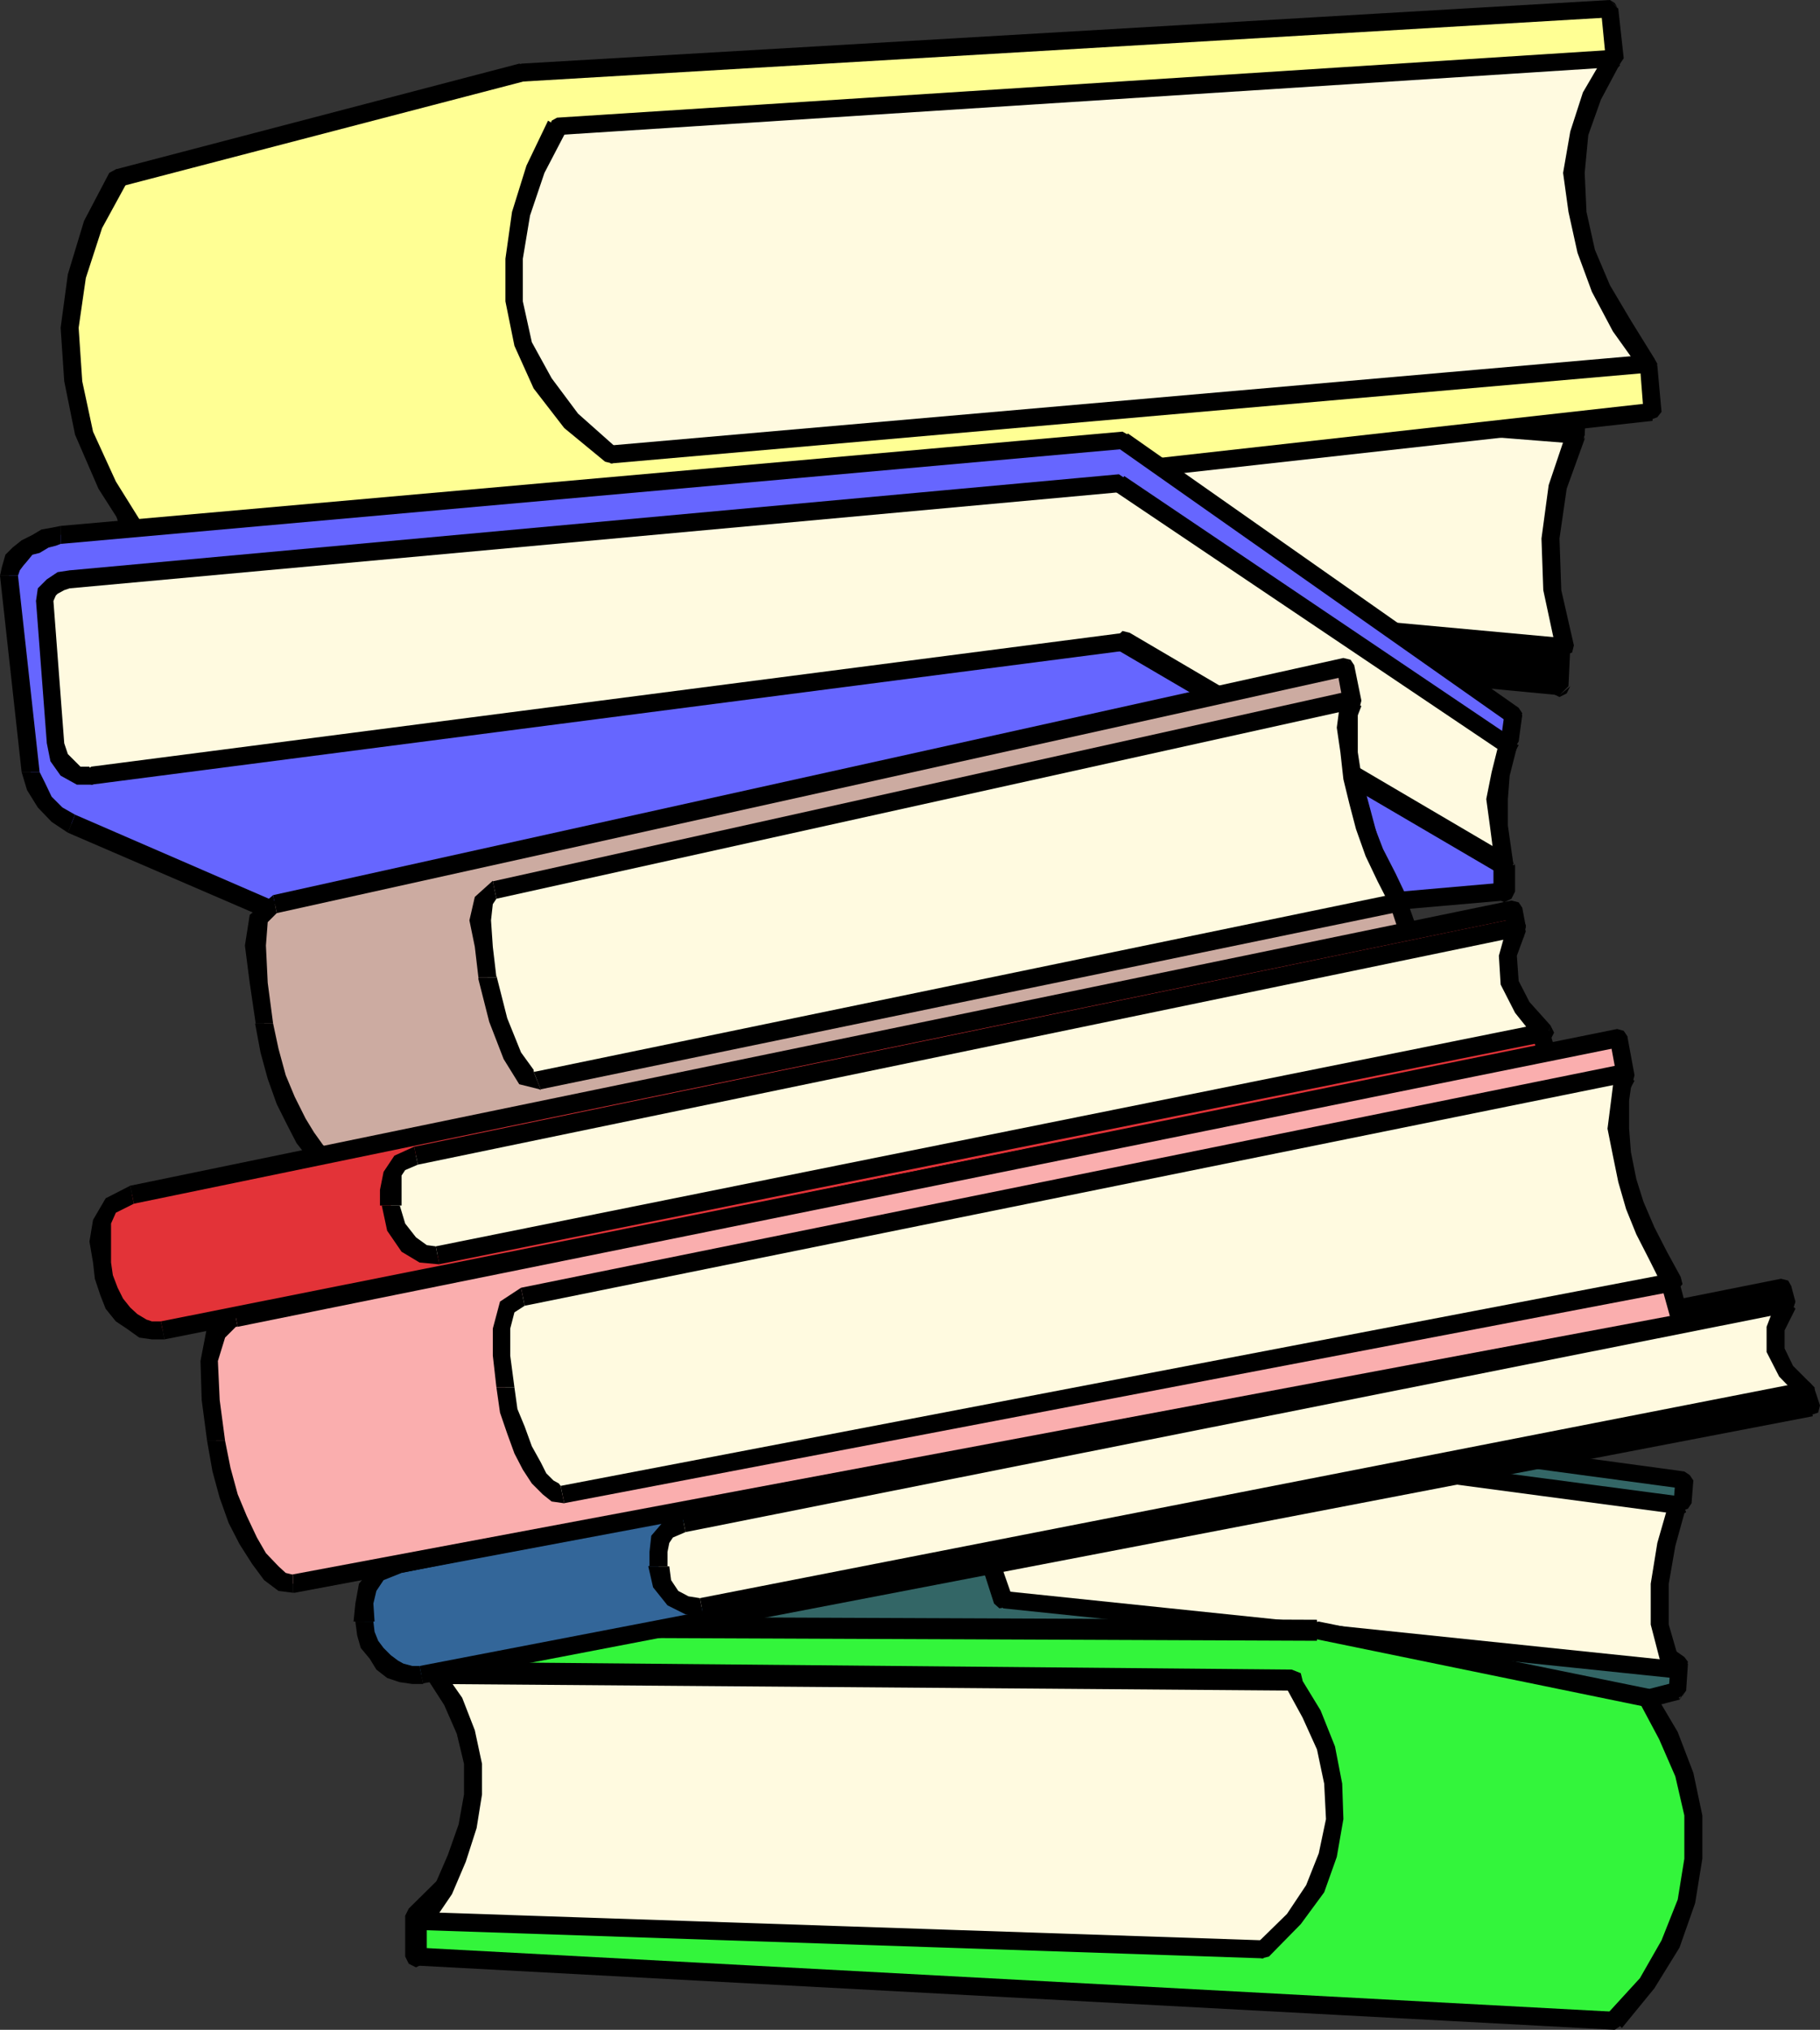 <?xml version="1.0" encoding="UTF-8" standalone="no"?>
<svg
   version="1.0"
   width="129.638mm"
   height="144.558mm"
   id="svg146"
   sodipodi:docname="Books 06.wmf"
   xmlns:inkscape="http://www.inkscape.org/namespaces/inkscape"
   xmlns:sodipodi="http://sodipodi.sourceforge.net/DTD/sodipodi-0.dtd"
   xmlns="http://www.w3.org/2000/svg"
   xmlns:svg="http://www.w3.org/2000/svg">
  <rect width="100%" height="100%" fill="#333333" stroke="none"/>
  <sodipodi:namedview
     id="namedview146"
     pagecolor="#ffffff"
     bordercolor="#000000"
     borderopacity="0.25"
     inkscape:showpageshadow="2"
     inkscape:pageopacity="0.0"
     inkscape:pagecheckerboard="0"
     inkscape:deskcolor="#d1d1d1"
     inkscape:document-units="mm" />
  <defs
     id="defs1">
    <pattern
       id="WMFhbasepattern"
       patternUnits="userSpaceOnUse"
       width="6"
       height="6"
       x="0"
       y="0" />
  </defs>
  <path
     style="fill:#336666;fill-opacity:1;fill-rule:evenodd;stroke:none"
     d="m 163.862,401.246 108.595,-27.31 180.992,24.563 -0.485,6.141 -37.491,17.776 36.683,25.371 -0.485,7.272 -50.581,13.089 -227.694,-12.12 -8.08,-0.97 -6.787,-5.171 -4.848,-7.757 -2.747,-9.534 -0.485,-10.181 1.939,-9.049 4.202,-7.757 z"
     id="path1" />
  <path
     style="fill:#000000;fill-opacity:1;fill-rule:evenodd;stroke:none"
     d="m 272.296,371.512 h -0.323 l -108.595,27.31 0.97,4.848 108.595,-27.31 h -0.485 0.485 l 1.454,-0.97 0.323,-1.939 -0.808,-1.454 -1.939,-0.485 h 0.485 v 0 z"
     id="path2" />
  <path
     style="fill:#000000;fill-opacity:1;fill-rule:evenodd;stroke:none"
     d="m 455.873,398.499 -2.424,-2.424 -180.992,-24.563 v 4.848 l 180.992,24.401 -2.424,-2.262 2.424,2.262 1.454,-0.808 0.97,-1.454 -0.97,-1.454 -1.454,-0.97 2.424,2.424 z"
     id="path3" />
  <path
     style="fill:#000000;fill-opacity:1;fill-rule:evenodd;stroke:none"
     d="m 453.934,407.063 1.454,-2.424 0.485,-6.141 h -4.848 l -0.485,6.141 1.616,-2.424 -1.616,2.424 1.131,1.454 1.293,0.485 1.454,-0.485 0.97,-1.454 z"
     id="path4" />
  <path
     style="fill:#000000;fill-opacity:1;fill-rule:evenodd;stroke:none"
     d="m 416.928,420.476 -0.485,4.363 37.491,-17.776 -1.778,-4.848 -37.653,17.776 -0.323,4.363 0.323,-4.363 -1.293,1.616 0.485,1.293 0.808,1.939 h 1.939 l 0.485,-4.363 z"
     id="path5" />
  <path
     style="fill:#000000;fill-opacity:1;fill-rule:evenodd;stroke:none"
     d="m 454.419,447.786 -0.97,-1.778 -36.522,-25.532 -2.747,3.878 36.36,25.532 -0.808,-2.101 0.808,2.101 1.939,0.485 1.454,-0.97 0.485,-2.101 -0.97,-1.293 z"
     id="path6" />
  <path
     style="fill:#000000;fill-opacity:1;fill-rule:evenodd;stroke:none"
     d="m 451.995,457.482 1.939,-2.424 0.485,-7.272 h -4.686 l -0.485,7.272 1.778,-2.262 -1.778,2.262 0.97,1.454 1.454,0.485 1.293,-0.485 0.97,-1.454 -1.778,2.424 v 0 z"
     id="path7" />
  <path
     style="fill:#000000;fill-opacity:1;fill-rule:evenodd;stroke:none"
     d="m 401.091,470.41 0.485,0.162 50.581,-13.089 -1.131,-4.686 -50.419,12.928 h 0.485 -0.485 l -1.293,0.97 v 1.939 l 0.323,1.454 1.939,0.485 h -0.485 v 0 z"
     id="path8" />
  <path
     style="fill:#000000;fill-opacity:1;fill-rule:evenodd;stroke:none"
     d="m 173.397,458.451 227.694,12.12 v -4.848 l -227.694,-11.958 -1.454,0.808 -0.485,1.454 0.485,1.454 1.454,0.97 z"
     id="path9" />
  <path
     style="fill:#000000;fill-opacity:1;fill-rule:evenodd;stroke:none"
     d="m 163.377,398.822 -8.726,4.848 -4.686,8.726 -1.939,10.019 0.485,10.504 2.909,10.181 5.171,8.241 7.757,6.141 9.05,0.97 v -4.686 l -7.11,-0.97 -5.818,-4.363 -4.363,-7.272 -2.747,-9.049 -0.485,-9.696 1.778,-8.08 3.878,-6.787 5.818,-3.878 1.454,-0.97 0.485,-1.939 -0.97,-1.454 z"
     id="path10" />
  <path
     style="fill:#fffae0;fill-opacity:1;fill-rule:evenodd;stroke:none"
     d="m 451.51,405.124 -176.79,-23.432 -7.11,10.504 -2.909,11.958 0.97,13.574 4.363,12.766 180.184,18.907 -3.555,-12.12 v -10.989 l 2.101,-10.665 2.909,-10.504 v 0 z"
     id="path11" />
  <path
     style="fill:#000000;fill-opacity:1;fill-rule:evenodd;stroke:none"
     d="m 276.659,383.632 -1.939,0.323 176.952,23.593 v -4.848 l -176.952,-23.432 -1.778,0.485 1.778,-0.485 -1.293,0.97 -0.485,1.454 0.485,1.454 1.293,0.808 1.939,-0.323 z"
     id="path12" />
  <path
     style="fill:#000000;fill-opacity:1;fill-rule:evenodd;stroke:none"
     d="m 270.033,428.233 2.424,1.454 -4.363,-12.443 -0.97,-13.089 2.909,-10.989 6.626,-9.534 -3.717,-3.878 -7.757,11.473 -2.909,12.928 0.97,13.897 4.363,13.574 2.424,1.293 -2.424,-1.293 1.454,1.293 1.939,-0.323 1.454,-0.97 v -1.939 l -2.424,-1.454 z"
     id="path13" />
  <path
     style="fill:#000000;fill-opacity:1;fill-rule:evenodd;stroke:none"
     d="m 447.793,450.372 2.424,-3.394 -180.184,-18.745 v 4.686 l 180.184,18.745 2.262,-3.232 -2.262,3.232 1.454,-0.808 0.808,-1.454 -0.808,-1.616 -1.454,-0.808 -2.424,3.394 z"
     id="path14" />
  <path
     style="fill:#000000;fill-opacity:1;fill-rule:evenodd;stroke:none"
     d="m 451.51,407.548 -2.262,-2.909 -3.07,10.665 -1.778,10.989 v 10.989 l 3.394,13.089 4.686,-1.939 -3.232,-11.15 v -10.989 l 1.778,-10.181 2.909,-10.504 -2.262,-2.909 2.262,2.909 -0.485,-1.939 -1.293,-0.97 -1.939,0.485 -0.97,1.454 2.424,2.909 v 0 z"
     id="path15" />
  <path
     style="fill:#33f53b;fill-opacity:1;fill-rule:evenodd;stroke:none"
     d="m 111.989,526.645 322.715,17.291 8.726,-10.019 6.302,-10.665 4.202,-11.473 1.939,-11.473 v -11.635 l -2.424,-10.989 -4.202,-10.504 -5.818,-10.181 -88.88,-18.099 -239.168,-1.131 v 11.635 l 35.067,28.28 -38.461,37.975 z"
     id="path16" />
  <path
     style="fill:#000000;fill-opacity:1;fill-rule:evenodd;stroke:none"
     d="m 432.764,541.997 1.939,-0.485 -322.715,-17.291 v 4.848 l 322.715,17.291 1.939,-0.485 -1.939,0.485 1.454,-0.97 0.97,-1.454 -0.97,-1.454 -1.454,-0.97 -1.939,0.485 z"
     id="path17" />
  <path
     style="fill:#000000;fill-opacity:1;fill-rule:evenodd;stroke:none"
     d="m 442.945,459.421 -1.454,-0.97 5.171,9.696 4.363,10.019 2.424,10.504 v 11.635 l -1.778,10.989 -4.363,10.989 -5.818,10.181 -8.726,9.534 3.878,3.878 8.726,-10.665 6.787,-10.989 4.202,-11.958 1.939,-11.958 v -11.635 l -2.424,-11.473 -4.202,-10.989 -6.302,-10.665 -1.454,-0.97 1.454,0.97 -1.454,-0.97 -1.939,0.485 -0.97,1.454 0.485,1.939 1.454,0.97 z"
     id="path18" />
  <path
     style="fill:#000000;fill-opacity:1;fill-rule:evenodd;stroke:none"
     d="m 354.55,441.645 -0.485,-0.485 88.88,18.26 0.97,-4.848 -88.88,-18.099 -0.485,-0.485 0.485,0.485 -1.939,0.323 -0.485,1.454 v 1.939 l 1.454,0.97 0.485,0.485 z"
     id="path19" />
  <path
     style="fill:#000000;fill-opacity:1;fill-rule:evenodd;stroke:none"
     d="m 118.129,437.767 -2.747,2.909 239.168,0.97 v -5.656 l -239.168,-0.97 -2.909,2.747 2.909,-2.747 -1.939,0.97 -0.97,1.778 0.97,1.939 1.939,0.97 2.909,-2.909 v 0 z"
     id="path20" />
  <path
     style="fill:#000000;fill-opacity:1;fill-rule:evenodd;stroke:none"
     d="m 116.675,447.301 1.616,2.101 v -11.635 h -5.818 v 11.635 l 1.454,1.939 -1.454,-1.939 0.97,1.939 1.939,0.97 1.939,-0.97 0.97,-1.939 -1.454,-2.101 v 0 z"
     id="path21" />
  <path
     style="fill:#000000;fill-opacity:1;fill-rule:evenodd;stroke:none"
     d="m 152.227,479.621 -0.323,-3.878 -35.067,-28.441 -2.909,4.04 35.067,28.28 -0.485,-3.878 0.485,3.878 1.939,0.485 1.454,-0.97 0.485,-1.939 -0.97,-1.454 0.485,3.878 v 0 z"
     id="path22" />
  <path
     style="fill:#000000;fill-opacity:1;fill-rule:evenodd;stroke:none"
     d="m 114.897,515.495 -0.97,1.939 38.461,-37.814 -3.878,-3.878 -38.461,37.975 -0.97,1.939 0.97,-1.939 -0.97,1.939 0.97,1.778 1.939,0.97 1.939,-0.97 0.97,-1.778 v 0 z"
     id="path23" />
  <path
     style="fill:#000000;fill-opacity:1;fill-rule:evenodd;stroke:none"
     d="m 111.989,524.221 2.909,2.424 v -10.989 h -5.818 v 10.989 l 2.909,2.424 -2.909,-2.424 0.97,1.939 1.939,0.97 1.939,-0.97 0.97,-1.939 -2.909,-2.424 z"
     id="path24" />
  <path
     style="fill:#fffae0;fill-opacity:1;fill-rule:evenodd;stroke:none"
     d="m 116.675,450.372 231.088,1.939 5.333,9.049 3.878,9.211 1.939,9.534 0.485,9.534 -1.939,9.696 -3.394,9.049 -5.818,8.241 -8.08,8.08 -226.24,-7.595 5.333,-8.241 3.717,-8.565 2.909,-8.726 1.454,-8.565 v -8.241 l -1.939,-8.565 -3.394,-8.241 -5.171,-7.595 v 0 z"
     id="path25" />
  <path
     style="fill:#000000;fill-opacity:1;fill-rule:evenodd;stroke:none"
     d="m 349.702,450.856 -1.939,-1.454 -230.926,-2.101 v 5.979 l 230.926,1.778 -1.778,-1.293 1.778,1.293 2.424,-0.97 0.485,-1.778 -0.485,-1.939 -2.424,-0.97 1.939,1.454 z"
     id="path26" />
  <path
     style="fill:#000000;fill-opacity:1;fill-rule:evenodd;stroke:none"
     d="m 340.168,527.13 1.454,-0.485 8.565,-8.726 6.302,-8.565 3.394,-9.534 1.778,-10.181 -0.323,-9.534 -1.939,-10.019 -3.878,-9.696 -5.818,-9.534 -3.717,2.909 4.686,8.565 3.878,8.565 1.939,9.211 0.485,9.534 -1.939,9.211 -3.394,8.565 -5.171,7.757 -7.757,7.595 1.454,-0.485 -1.454,0.485 -0.97,1.454 0.485,1.939 1.454,0.97 1.939,-0.485 z"
     id="path27" />
  <path
     style="fill:#000000;fill-opacity:1;fill-rule:evenodd;stroke:none"
     d="m 111.989,515.495 1.939,4.04 226.24,7.595 v -4.848 l -226.24,-7.595 1.939,3.717 -1.939,-3.717 -1.454,0.97 -0.485,1.454 0.485,1.293 1.454,1.131 -1.939,-3.878 v 0 z"
     id="path28" />
  <path
     style="fill:#000000;fill-opacity:1;fill-rule:evenodd;stroke:none"
     d="m 116.675,447.301 -1.778,4.363 4.686,7.272 3.394,7.757 1.939,8.08 v 8.241 l -1.454,8.08 -2.909,8.241 -3.717,8.565 -4.848,7.757 3.878,2.747 5.818,-8.565 3.717,-8.726 2.909,-9.049 1.454,-9.049 v -8.241 l -1.939,-9.049 -3.394,-8.726 -5.656,-8.08 -1.939,4.363 1.939,-4.363 -1.454,-1.131 -1.939,0.646 -0.97,1.454 0.485,1.778 1.939,-4.363 v 0 z"
     id="path29" />
  <path
     style="fill:#000000;fill-opacity:1;fill-rule:evenodd;stroke:none"
     d="m 419.836,184.706 -378.952,-35.875 -4.848,-3.878 -3.394,-9.534 -1.454,-13.574 1.131,-15.837 0.808,-5.171 0.97,-5.333 0.97,-4.848 0.97,-4.848 1.939,-4.202 1.939,-3.07 2.909,-1.778 3.878,-0.485 377.982,30.703 -0.485,10.019 -6.787,6.787 -1.939,42.823 4.848,7.595 -0.485,10.504 z"
     id="path30" />
  <path
     style="fill:#000000;fill-opacity:1;fill-rule:evenodd;stroke:none"
     d="M 40.885,151.093 419.836,187.13 V 182.443 L 40.885,146.407 v 4.686 z"
     id="path31" />
  <path
     style="fill:#000000;fill-opacity:1;fill-rule:evenodd;stroke:none"
     d="m 29.896,105.523 v 0.485 l -1.454,15.837 1.939,14.059 3.232,10.504 7.272,4.686 v -4.686 l -2.424,-2.909 -3.394,-8.565 -0.97,-13.089 0.485,-15.837 v 0.485 z"
     id="path32" />
  <path
     style="fill:#000000;fill-opacity:1;fill-rule:evenodd;stroke:none"
     d="m 46.541,73.85 -4.686,0.485 -3.878,2.424 -2.424,3.878 -1.939,4.686 -0.97,4.848 -0.97,4.848 -0.97,5.333 -0.808,5.171 4.686,0.97 0.97,-5.171 0.97,-5.333 0.97,-4.848 0.97,-4.848 1.939,-3.717 1.454,-1.939 1.939,-1.454 2.909,-0.646 v -4.686 0 z"
     id="path33" />
  <path
     style="fill:#000000;fill-opacity:1;fill-rule:evenodd;stroke:none"
     d="m 427.108,106.977 -2.424,-2.424 L 46.702,73.85 v 4.686 l 377.982,30.865 -2.424,-2.424 2.424,2.424 1.454,-0.97 0.97,-1.454 -0.97,-1.454 -1.454,-0.97 z"
     id="path34" />
  <path
     style="fill:#000000;fill-opacity:1;fill-rule:evenodd;stroke:none"
     d="m 426.139,118.936 0.485,-1.939 0.485,-10.019 h -4.848 l -0.485,10.019 0.485,-1.778 -0.97,1.778 0.97,1.939 1.939,0.97 1.939,-0.97 0.97,-1.939 -0.97,1.939 z"
     id="path35" />
  <path
     style="fill:#000000;fill-opacity:1;fill-rule:evenodd;stroke:none"
     d="m 419.836,123.784 -0.485,1.939 6.787,-6.787 -3.878,-3.717 -6.787,6.625 -0.485,1.939 0.485,-1.939 -0.97,1.939 0.97,1.939 1.939,0.97 1.939,-0.97 z"
     id="path36" />
  <path
     style="fill:#000000;fill-opacity:1;fill-rule:evenodd;stroke:none"
     d="m 417.897,165.152 v 1.454 l 1.939,-42.823 h -4.848 l -1.778,42.823 v 1.293 -1.293 l 0.97,1.293 1.293,0.485 1.454,-0.485 0.97,-1.293 z"
     id="path37" />
  <path
     style="fill:#000000;fill-opacity:1;fill-rule:evenodd;stroke:none"
     d="m 422.745,174.202 v -1.454 l -4.848,-7.595 -4.686,2.747 4.686,7.757 v -1.454 1.454 l 1.939,0.97 1.939,-0.485 1.454,-1.454 -0.485,-1.939 z"
     id="path38" />
  <path
     style="fill:#000000;fill-opacity:1;fill-rule:evenodd;stroke:none"
     d="m 419.836,187.13 2.424,-2.424 0.485,-10.504 h -4.848 l -0.485,10.504 2.424,-2.262 -2.909,2.262 0.97,1.939 1.939,0.97 1.939,-0.97 0.97,-1.939 z"
     id="path39" />
  <path
     style="fill:#fffae0;fill-opacity:1;fill-rule:evenodd;stroke:none"
     d="m 421.291,174.202 -302.515,-27.795 -3.878,-2.424 -2.424,-7.272 -1.454,-10.019 0.97,-11.473 1.454,-8.726 1.939,-7.11 2.262,-4.848 4.848,-1.454 301.707,23.916 -4.848,14.059 -1.939,13.897 0.485,13.897 3.394,15.352 z"
     id="path40" />
  <path
     style="fill:#000000;fill-opacity:1;fill-rule:evenodd;stroke:none"
     d="m 118.776,149.154 v -0.323 l 302.515,27.795 v -4.848 L 118.776,143.983 v -0.485 5.817 0 z"
     id="path41" />
  <path
     style="fill:#000000;fill-opacity:1;fill-rule:evenodd;stroke:none"
     d="m 109.565,115.219 v -0.485 l -1.454,11.958 1.939,10.504 2.424,8.241 6.302,3.878 v -5.817 l -1.454,-0.97 -2.424,-6.302 -0.97,-9.534 0.485,-10.989 v -0.485 h -4.848 z"
     id="path42" />
  <path
     style="fill:#000000;fill-opacity:1;fill-rule:evenodd;stroke:none"
     d="m 122.493,90.656 -6.141,1.939 -3.394,5.818 -1.939,7.595 -1.454,9.211 h 4.848 l 1.454,-8.241 1.778,-6.625 1.616,-3.878 3.232,-0.97 v -4.848 z"
     id="path43" />
  <path
     style="fill:#000000;fill-opacity:1;fill-rule:evenodd;stroke:none"
     d="m 426.624,117.966 -2.424,-3.232 -301.707,-24.078 v 4.848 l 301.707,23.916 -2.424,-3.232 2.424,3.232 1.454,-0.808 0.97,-1.616 -0.97,-1.293 -1.454,-0.97 2.424,3.394 v 0 z"
     id="path44" />
  <path
     style="fill:#000000;fill-opacity:1;fill-rule:evenodd;stroke:none"
     d="m 421.291,176.626 2.424,-2.909 -3.394,-14.867 -0.485,-13.897 1.939,-13.413 4.848,-13.413 -4.848,-1.939 -4.848,14.382 -1.939,14.382 0.485,13.897 3.394,15.837 2.424,-2.909 -2.424,2.909 0.97,1.454 h 1.939 l 1.454,-0.485 0.485,-1.939 -2.424,2.909 z"
     id="path45" />
  <path
     style="fill:#000000;fill-opacity:1;fill-rule:evenodd;stroke:none"
     d="M 430.987,4.202 432.764,0.323 40.4,50.742 v 4.848 L 432.764,5.171 l 1.939,-3.878 -1.939,3.878 1.454,-0.97 1.131,-1.454 -1.131,-1.454 -1.454,-0.97 z"
     id="path46" />
  <path
     style="fill:#000000;fill-opacity:1;fill-rule:evenodd;stroke:none"
     d="m 416.443,5.656 1.939,-3.878 -88.395,5.818 v 4.848 l 88.395,-5.818 1.939,-3.878 -1.939,3.878 1.454,-0.97 0.97,-1.454 -0.97,-1.454 -1.454,-0.97 -1.939,3.878 z"
     id="path47" />
  <path
     style="fill:#ffff94;fill-opacity:1;fill-rule:evenodd;stroke:none"
     d="M 444.884,110.856 48.48,154.972 37.006,143.498 28.926,130.571 22.624,116.673 19.715,102.614 18.746,88.232 20.685,74.335 25.048,60.437 31.674,47.994 140.269,19.553 433.411,2.424 l 1.293,13.251 -41.693,37.491 50.904,45.247 0.97,12.443 z"
     id="path48" />
  <path
     style="fill:#000000;fill-opacity:1;fill-rule:evenodd;stroke:none"
     d="m 47.187,156.911 1.293,0.485 396.404,-44.116 v -4.848 l -396.404,44.278 1.454,0.323 -1.454,-0.323 -1.293,0.808 -0.485,1.454 0.485,1.454 1.293,0.97 -1.293,-0.485 z"
     id="path49" />
  <path
     style="fill:#000000;fill-opacity:1;fill-rule:evenodd;stroke:none"
     d="m 31.189,45.57 -1.778,0.97 -6.787,12.928 -4.363,14.382 -1.939,14.382 0.97,14.382 2.909,14.382 6.302,14.544 8.565,13.413 12.12,11.958 2.747,-3.878 -10.989,-10.989 -7.757,-12.443 -6.141,-13.413 -2.909,-13.574 -0.97,-14.382 1.939,-13.413 4.363,-13.413 6.626,-12.12 -1.778,0.97 1.778,-0.97 0.485,-1.778 -1.454,-1.939 h -1.939 l -1.778,0.97 z"
     id="path50" />
  <path
     style="fill:#000000;fill-opacity:1;fill-rule:evenodd;stroke:none"
     d="m 140.269,17.129 h -0.485 L 31.189,45.57 32.32,50.257 140.753,21.977 h -0.485 0.485 l 1.454,-0.97 0.485,-1.939 -0.97,-1.454 -1.939,-0.485 h 0.485 z"
     id="path51" />
  <path
     style="fill:#000000;fill-opacity:1;fill-rule:evenodd;stroke:none"
     d="M 435.673,2.262 433.411,0 140.269,17.129 v 4.848 l 293.142,-17.291 -2.424,-2.262 2.424,2.262 1.293,-0.97 0.97,-1.293 -0.97,-1.616 L 433.411,0 l 2.262,2.424 v 0 z"
     id="path52" />
  <path
     style="fill:#000000;fill-opacity:1;fill-rule:evenodd;stroke:none"
     d="m 436.158,17.614 0.97,-1.939 -1.454,-13.251 h -4.686 l 1.293,13.251 1.131,-1.778 -1.131,1.778 1.131,1.454 1.293,0.485 1.454,-0.485 0.97,-1.454 -0.97,1.939 z"
     id="path53" />
  <path
     style="fill:#000000;fill-opacity:1;fill-rule:evenodd;stroke:none"
     d="m 394.465,51.226 v 4.04 l 41.693,-37.652 -2.747,-3.717 -41.854,37.329 v 4.04 -4.04 l -0.97,1.616 0.485,1.778 1.454,0.97 1.939,-0.323 v -4.04 z"
     id="path54" />
  <path
     style="fill:#000000;fill-opacity:1;fill-rule:evenodd;stroke:none"
     d="m 446.177,98.413 -0.808,-1.939 -50.904,-45.247 -2.909,4.04 50.904,45.086 -0.97,-1.939 0.97,1.939 1.939,0.485 1.454,-0.97 0.323,-1.939 -0.808,-1.454 z"
     id="path55" />
  <path
     style="fill:#000000;fill-opacity:1;fill-rule:evenodd;stroke:none"
     d="m 444.884,113.28 2.424,-2.424 -1.131,-12.443 h -4.686 l 0.97,12.443 2.424,-2.424 -2.424,2.424 0.97,1.454 1.454,0.485 1.293,-0.485 1.131,-1.454 z"
     id="path56" />
  <path
     style="fill:#fffae0;fill-opacity:1;fill-rule:evenodd;stroke:none"
     d="m 434.219,15.675 -284.254,18.422 -5.818,11.473 -3.878,11.958 -1.778,12.12 v 11.473 l 2.262,11.473 5.333,10.504 7.595,10.181 10.666,9.049 279.083,-24.401 -6.787,-10.181 -5.656,-10.019 -3.878,-10.019 -2.424,-10.665 -0.97,-10.504 1.454,-10.665 3.394,-10.019 5.656,-10.181 z"
     id="path57" />
  <path
     style="fill:#000000;fill-opacity:1;fill-rule:evenodd;stroke:none"
     d="m 152.227,35.39 -2.262,0.97 284.254,-18.26 v -4.686 l -284.254,18.26 -2.424,0.808 2.424,-0.808 -1.454,0.808 -0.485,1.616 0.485,1.293 1.454,0.97 2.424,-0.97 v 0 z"
     id="path58" />
  <path
     style="fill:#000000;fill-opacity:1;fill-rule:evenodd;stroke:none"
     d="m 164.347,119.905 1.454,0.485 -10.181,-9.049 -7.11,-9.534 -5.333,-9.696 -2.424,-10.989 V 69.648 l 1.939,-11.635 3.878,-11.473 5.818,-11.15 -4.848,-2.909 -5.818,12.12 -3.878,12.443 -1.778,12.605 v 11.473 l 2.424,11.958 5.171,11.473 8.242,10.665 10.989,9.049 1.454,0.485 -1.454,-0.485 1.939,0.485 1.454,-0.97 0.485,-1.939 -0.97,-1.454 z"
     id="path59" />
  <path
     style="fill:#000000;fill-opacity:1;fill-rule:evenodd;stroke:none"
     d="m 441.491,99.382 1.939,-3.878 -279.083,24.401 v 4.848 l 279.083,-24.401 1.939,-3.878 -1.939,3.878 1.454,-0.97 0.97,-1.454 -0.97,-1.454 -1.454,-0.97 -1.939,3.878 z"
     id="path60" />
  <path
     style="fill:#000000;fill-opacity:1;fill-rule:evenodd;stroke:none"
     d="m 434.219,18.099 -1.939,-3.717 -6.141,10.504 -3.394,10.504 -1.939,11.15 1.454,10.504 2.424,10.989 3.878,10.504 5.656,10.665 7.272,10.181 3.878,-2.909 -6.302,-10.181 -5.656,-9.534 -4.04,-9.534 -2.262,-10.181 -0.485,-10.504 0.97,-10.181 3.394,-9.534 5.171,-9.696 -1.939,-3.717 1.939,3.717 0.485,-1.939 -0.97,-1.293 -1.454,-0.485 -1.939,0.97 1.939,3.717 z"
     id="path61" />
  <path
     style="fill:#6666ff;fill-opacity:1;fill-rule:evenodd;stroke:none"
     d="m 119.261,265.019 -100.03,-43.308 -3.717,-2.424 -3.394,-3.232 -2.424,-4.363 -1.454,-3.878 -5.818,-52.842 0.485,-1.939 0.97,-2.262 1.454,-1.454 1.939,-1.939 2.424,-0.97 2.424,-1.454 2.262,-0.485 1.939,-0.485 285.87,-25.371 105.201,73.85 -0.97,7.11 -7.11,14.059 5.656,19.23 v 7.11 z"
     id="path62" />
  <path
     style="fill:#000000;fill-opacity:1;fill-rule:evenodd;stroke:none"
     d="m 18.261,224.135 100.03,43.146 1.778,-4.686 -99.869,-43.308 -1.939,4.848 z"
     id="path63" />
  <path
     style="fill:#000000;fill-opacity:1;fill-rule:evenodd;stroke:none"
     d="m 5.818,207.814 1.454,4.848 2.909,4.686 3.717,3.878 4.363,2.909 1.939,-4.848 -3.394,-1.939 -2.909,-2.909 -1.778,-3.717 -1.454,-2.909 z"
     id="path64" />
  <path
     style="fill:#000000;fill-opacity:1;fill-rule:evenodd;stroke:none"
     d="m 0,154.972 5.818,52.842 H 10.666 L 4.848,154.972 H 0 Z"
     id="path65" />
  <path
     style="fill:#000000;fill-opacity:1;fill-rule:evenodd;stroke:none"
     d="m 16.322,141.559 -2.424,0.485 -2.747,0.485 -2.424,1.454 -2.909,1.454 -2.424,1.939 -1.939,1.939 -0.97,3.394 L 0,154.972 h 4.848 l 0.485,-1.454 0.97,-1.293 0.97,-1.131 1.454,-1.778 1.939,-0.485 2.424,-1.454 1.939,-0.485 1.293,-0.485 v -4.848 z"
     id="path66" />
  <path
     style="fill:#000000;fill-opacity:1;fill-rule:evenodd;stroke:none"
     d="m 303.646,116.673 -1.454,-0.485 -285.87,25.371 v 4.848 l 285.87,-25.532 -1.454,-0.485 1.454,0.485 1.454,-0.97 0.97,-1.293 -0.97,-1.616 -1.454,-0.808 1.454,0.485 z"
     id="path67" />
  <path
     style="fill:#000000;fill-opacity:1;fill-rule:evenodd;stroke:none"
     d="m 409.817,192.462 -0.97,-1.939 -105.201,-73.85 -2.909,3.717 105.201,74.012 -0.97,-1.939 0.97,1.939 1.939,0.485 1.454,-0.97 0.485,-1.939 -0.97,-1.454 0.97,1.939 z"
     id="path68" />
  <path
     style="fill:#000000;fill-opacity:1;fill-rule:evenodd;stroke:none"
     d="m 408.848,200.542 v -0.97 l 0.97,-7.11 h -4.848 l -0.97,7.11 v -0.808 0.808 l 0.97,1.616 1.454,0.323 1.454,-0.323 0.97,-1.616 z"
     id="path69" />
  <path
     style="fill:#000000;fill-opacity:1;fill-rule:evenodd;stroke:none"
     d="m 401.576,213.147 v 1.293 l 7.272,-13.897 -4.848,-1.778 -7.11,13.897 v 1.454 -1.454 1.778 l 1.939,1.131 1.293,0.485 1.454,-1.616 z"
     id="path70" />
  <path
     style="fill:#000000;fill-opacity:1;fill-rule:evenodd;stroke:none"
     d="m 407.878,232.7 -0.485,-0.323 -5.818,-19.23 -4.686,0.97 5.656,19.23 -0.485,-0.485 0.485,0.485 0.97,1.293 h 1.939 l 1.454,-0.485 0.485,-1.778 0.485,0.485 v 0 z"
     id="path71" />
  <path
     style="fill:#000000;fill-opacity:1;fill-rule:evenodd;stroke:none"
     d="m 404.969,242.396 2.909,-2.424 v -7.11 h -5.818 v 7.11 l 2.909,-2.424 -2.909,2.424 0.97,1.939 1.939,0.97 1.939,-0.97 0.97,-1.939 -2.909,2.424 z"
     id="path72" />
  <path
     style="fill:#000000;fill-opacity:1;fill-rule:evenodd;stroke:none"
     d="m 118.129,267.282 h 1.131 l 285.708,-24.886 v -4.848 l -285.708,25.048 h 0.808 -0.808 l -1.616,0.97 -0.323,1.454 0.323,1.454 1.616,0.808 h -0.97 v 0 z"
     id="path73" />
  <path
     style="fill:#fffae0;fill-opacity:1;fill-rule:evenodd;stroke:none"
     d="M 404.969,232.7 302.676,172.747 24.563,208.784 h -3.394 l -2.909,-1.939 -2.424,-2.909 -0.808,-3.878 -2.909,-38.299 0.485,-2.424 1.293,-1.454 2.424,-1.454 2.424,-0.485 282.476,-25.856 104.717,70.456 -1.939,7.757 -0.97,6.787 0.485,7.11 1.454,10.665 v 0 z"
     id="path74" />
  <path
     style="fill:#000000;fill-opacity:1;fill-rule:evenodd;stroke:none"
     d="m 302.676,175.171 h -1.454 l 102.293,59.953 2.909,-4.686 -102.293,-60.114 h -1.454 1.454 l -1.939,-0.485 -1.454,1.454 -0.485,1.939 0.97,1.939 h 1.454 z"
     id="path75" />
  <path
     style="fill:#000000;fill-opacity:1;fill-rule:evenodd;stroke:none"
     d="m 25.048,211.208 h -0.485 L 302.676,175.171 v -4.848 L 24.563,206.36 h -0.485 0.485 l -1.454,0.97 -0.485,1.454 0.485,1.454 1.454,0.97 h 0.485 z"
     id="path76" />
  <path
     style="fill:#000000;fill-opacity:1;fill-rule:evenodd;stroke:none"
     d="m 12.605,200.057 0.97,4.848 2.747,3.878 4.363,2.424 h 4.363 l -0.97,-4.848 h -2.424 l -1.454,-1.454 -1.939,-1.939 -0.97,-2.909 -0.97,-1.293 -1.293,-0.97 -1.454,0.97 z"
     id="path77" />
  <path
     style="fill:#000000;fill-opacity:1;fill-rule:evenodd;stroke:none"
     d="m 9.696,161.759 2.909,38.299 h 4.686 l -2.909,-38.299 -0.808,-1.454 -1.454,-0.97 -1.454,0.97 -0.97,1.454 z"
     id="path78" />
  <path
     style="fill:#000000;fill-opacity:1;fill-rule:evenodd;stroke:none"
     d="m 18.746,153.517 -3.232,0.485 -2.909,1.939 -2.424,2.424 -0.485,3.394 h 4.686 l 0.646,-1.454 0.485,-0.485 1.778,-0.97 1.454,-0.485 1.454,-0.97 0.97,-1.454 -0.97,-1.454 -1.454,-0.97 z"
     id="path79" />
  <path
     style="fill:#000000;fill-opacity:1;fill-rule:evenodd;stroke:none"
     d="m 302.676,128.147 -1.454,-0.485 -282.476,25.856 v 4.848 l 282.476,-25.856 -1.454,-0.485 1.454,0.485 1.454,-0.97 0.97,-1.454 -0.97,-1.454 -1.454,-0.97 1.454,0.485 z"
     id="path80" />
  <path
     style="fill:#000000;fill-opacity:1;fill-rule:evenodd;stroke:none"
     d="m 408.363,201.027 -0.97,-2.262 -104.717,-70.618 -2.909,3.878 104.717,70.456 -0.97,-2.424 0.97,2.424 1.939,0.485 1.454,-0.97 0.485,-1.939 -0.97,-1.293 0.97,2.424 v 0 z"
     id="path81" />
  <path
     style="fill:#000000;fill-opacity:1;fill-rule:evenodd;stroke:none"
     d="m 403.515,235.124 3.878,-2.747 -1.454,-10.181 v -7.11 l 0.485,-6.302 1.939,-7.595 -4.848,-1.131 -1.939,7.757 -1.454,7.272 0.97,7.11 1.454,11.15 3.878,-2.909 -3.878,2.909 0.97,1.293 h 1.939 l 1.454,-0.485 0.485,-1.778 -3.878,2.747 z"
     id="path82" />
  <path
     style="fill:#336699;fill-opacity:1;fill-rule:evenodd;stroke:none"
     d="m 487.547,378.784 -374.104,72.072 h -2.424 l -2.909,-0.485 -2.424,-0.97 -2.424,-2.101 -1.939,-2.262 -1.778,-2.424 -0.97,-2.909 -0.485,-3.232 v -4.848 l 0.97,-4.363 2.747,-3.878 5.818,-2.424 372.326,-74.335 0.97,4.363 -5.333,3.717 3.878,17.291 6.787,2.424 1.293,4.363 z"
     id="path83" />
  <path
     style="fill:#000000;fill-opacity:1;fill-rule:evenodd;stroke:none"
     d="m 113.928,453.119 374.104,-71.911 -0.97,-4.848 -374.104,72.072 0.97,4.848 v 0 z"
     id="path84" />
  <path
     style="fill:#000000;fill-opacity:1;fill-rule:evenodd;stroke:none"
     d="m 95.182,436.474 h 0.485 l 0.485,3.717 0.97,3.394 2.424,2.909 1.778,2.909 2.909,2.262 3.394,1.131 3.394,0.485 h 2.909 l -0.97,-4.848 h -1.939 l -2.424,-0.646 -1.454,-0.808 -1.939,-1.454 -1.939,-1.939 -1.454,-1.939 -0.97,-2.424 -0.323,-2.747 h 0.323 -5.656 z"
     id="path85" />
  <path
     style="fill:#000000;fill-opacity:1;fill-rule:evenodd;stroke:none"
     d="m 107.141,418.537 -6.626,3.07 -3.878,4.686 -0.97,5.333 -0.485,4.848 h 5.656 l -0.323,-4.848 0.808,-3.394 1.939,-2.909 4.848,-1.939 -0.97,-4.848 z"
     id="path86" />
  <path
     style="fill:#000000;fill-opacity:1;fill-rule:evenodd;stroke:none"
     d="m 482.214,346.141 -2.747,-1.939 -372.326,74.335 0.97,4.848 372.326,-74.335 -2.909,-1.939 2.909,1.939 1.454,-0.97 0.323,-1.939 -0.808,-1.454 -1.939,-0.485 z"
     id="path87" />
  <path
     style="fill:#000000;fill-opacity:1;fill-rule:evenodd;stroke:none"
     d="m 482.214,352.767 1.131,-2.424 -1.131,-4.202 -4.686,0.97 0.97,4.363 0.97,-2.424 -0.97,2.424 0.97,1.293 h 1.939 l 1.293,-0.485 0.646,-1.939 -1.131,2.424 z"
     id="path88" />
  <path
     style="fill:#000000;fill-opacity:1;fill-rule:evenodd;stroke:none"
     d="m 478.012,354.221 -0.97,2.424 5.171,-3.878 -2.747,-3.717 -5.333,3.717 -0.97,2.424 0.97,-2.424 -0.97,1.454 0.485,1.939 1.454,0.97 1.939,-0.485 0.97,-2.424 z"
     id="path89" />
  <path
     style="fill:#000000;fill-opacity:1;fill-rule:evenodd;stroke:none"
     d="m 480.436,369.573 1.454,1.939 -3.878,-17.291 -4.848,0.97 3.878,17.291 1.454,1.939 -1.454,-1.939 0.97,1.454 h 1.939 l 1.454,-0.485 0.485,-1.939 -1.454,-1.939 z"
     id="path90" />
  <path
     style="fill:#000000;fill-opacity:1;fill-rule:evenodd;stroke:none"
     d="m 488.516,373.936 -1.454,-1.939 -6.626,-2.424 -1.939,4.848 6.626,2.424 -1.293,-1.939 1.293,1.939 h 1.939 l 1.454,-1.939 v -1.454 l -1.454,-1.454 1.454,1.939 z"
     id="path91" />
  <path
     style="fill:#000000;fill-opacity:1;fill-rule:evenodd;stroke:none"
     d="m 488.031,381.208 1.939,-2.909 -1.454,-4.363 -4.686,0.97 1.293,4.363 1.939,-2.909 -1.939,2.909 1.131,1.454 h 1.778 l 1.454,-0.485 0.485,-1.939 z"
     id="path92" />
  <path
     style="fill:#fffae0;fill-opacity:1;fill-rule:evenodd;stroke:none"
     d="m 486.092,374.421 -297.182,58.175 -3.878,-0.485 -3.878,-1.939 -2.909,-3.878 -0.97,-4.686 v -3.878 l 0.485,-3.394 1.939,-2.424 4.363,-1.939 296.859,-58.983 -2.909,6.625 v 5.817 l 2.909,5.656 5.333,5.333 v 0 z"
     id="path93" />
  <path
     style="fill:#000000;fill-opacity:1;fill-rule:evenodd;stroke:none"
     d="m 189.395,434.858 297.182,-58.013 -0.97,-4.848 -297.182,58.175 0.97,4.848 v 0 z"
     id="path94" />
  <path
     style="fill:#000000;fill-opacity:1;fill-rule:evenodd;stroke:none"
     d="m 174.851,421.446 -0.323,0.162 1.293,5.656 3.878,4.848 4.848,2.424 4.848,0.485 -0.97,-4.848 -3.07,-0.485 -2.747,-1.454 -1.939,-2.909 -0.485,-3.717 h -0.485 -4.848 v 0 z"
     id="path95" />
  <path
     style="fill:#000000;fill-opacity:1;fill-rule:evenodd;stroke:none"
     d="m 183.416,407.548 -5.171,2.424 -2.909,3.394 -0.485,4.363 v 3.878 h 4.848 v -3.878 l 0.485,-2.424 0.97,-1.454 3.394,-1.454 -0.97,-4.848 v 0 z"
     id="path96" />
  <path
     style="fill:#000000;fill-opacity:1;fill-rule:evenodd;stroke:none"
     d="m 483.183,352.282 -2.747,-3.717 -296.859,58.983 0.97,4.848 296.859,-59.145 -2.909,-3.717 2.909,3.717 1.293,-0.97 0.646,-1.939 -1.131,-1.293 -1.778,-0.485 2.909,3.717 v 0 z"
     id="path97" />
  <path
     style="fill:#000000;fill-opacity:1;fill-rule:evenodd;stroke:none"
     d="m 486.577,376.845 0.97,-4.363 -4.848,-4.848 -2.262,-4.686 v -4.848 l 2.909,-5.817 -4.848,-2.747 -2.909,7.595 v 6.787 l 3.394,6.625 5.656,5.817 0.97,-4.363 -0.97,4.363 1.939,0.485 1.454,-0.97 0.485,-1.939 -0.97,-1.454 -0.97,4.363 z"
     id="path98" />
  <path
     style="fill:#ccaba1;fill-opacity:1;fill-rule:evenodd;stroke:none"
     d="m 380.083,253.385 -290.233,59.145 -2.424,-0.485 -2.424,-1.939 -2.747,-3.878 -2.424,-4.363 -2.909,-5.656 -2.424,-6.302 -1.939,-7.11 -1.454,-7.272 -1.454,-10.989 -0.808,-10.019 0.808,-7.272 4.363,-3.878 288.132,-63.831 1.939,9.534 -3.232,8.241 10.504,39.43 5.333,6.625 z"
     id="path99" />
  <path
     style="fill:#000000;fill-opacity:1;fill-rule:evenodd;stroke:none"
     d="m 89.849,314.953 h 0.485 l 290.072,-59.145 -0.808,-4.686 -290.233,58.983 h 0.485 v 4.848 z"
     id="path100" />
  <path
     style="fill:#000000;fill-opacity:1;fill-rule:evenodd;stroke:none"
     d="m 68.68,275.523 1.454,7.757 1.939,7.11 2.424,6.787 2.909,5.817 2.424,4.686 3.394,4.363 3.232,2.424 3.394,0.485 v -4.848 l -1.454,-0.485 -1.454,-1.454 -2.424,-3.394 -2.262,-3.717 -2.909,-5.817 -2.424,-5.817 -1.939,-7.11 -1.454,-6.787 h -4.686 v 0 z"
     id="path101" />
  <path
     style="fill:#000000;fill-opacity:1;fill-rule:evenodd;stroke:none"
     d="m 73.528,240.942 -6.302,5.333 -1.293,8.241 1.293,10.019 1.616,10.989 h 4.686 l -1.454,-10.989 -0.485,-10.019 0.485,-6.302 2.424,-2.424 -0.97,-4.848 z"
     id="path102" />
  <path
     style="fill:#000000;fill-opacity:1;fill-rule:evenodd;stroke:none"
     d="m 364.569,179.05 -2.909,-1.939 -288.132,63.831 0.97,4.848 288.132,-63.831 -2.747,-1.939 2.747,1.939 1.454,-0.97 0.485,-1.939 -0.97,-1.454 -1.939,-0.485 z"
     id="path103" />
  <path
     style="fill:#000000;fill-opacity:1;fill-rule:evenodd;stroke:none"
     d="M 366.508,190.038 V 188.584 l -1.939,-9.534 -4.686,0.97 1.778,9.534 v -1.454 1.454 l 0.97,1.454 h 1.939 l 1.454,-0.485 0.485,-1.939 z"
     id="path104" />
  <path
     style="fill:#000000;fill-opacity:1;fill-rule:evenodd;stroke:none"
     d="m 363.115,196.825 0.162,1.454 3.232,-8.241 -4.848,-1.939 -3.232,8.241 v 1.454 -1.454 1.939 l 1.939,0.97 1.293,0.323 1.616,-1.293 v -1.454 0 z"
     id="path105" />
  <path
     style="fill:#000000;fill-opacity:1;fill-rule:evenodd;stroke:none"
     d="m 373.296,235.124 0.485,0.97 -10.504,-39.268 -4.848,0.97 10.504,39.43 0.485,0.808 -0.485,-0.808 0.97,1.293 h 1.939 l 1.454,-0.485 0.485,-1.939 z"
     id="path106" />
  <path
     style="fill:#000000;fill-opacity:1;fill-rule:evenodd;stroke:none"
     d="m 378.952,242.881 -0.485,-0.97 -5.171,-6.787 -3.878,2.909 5.333,6.787 -0.485,-0.97 0.485,0.97 1.939,0.97 1.454,-0.485 0.808,-1.454 -0.485,-1.939 z"
     id="path107" />
  <path
     style="fill:#000000;fill-opacity:1;fill-rule:evenodd;stroke:none"
     d="m 380.406,255.808 2.101,-2.909 -3.555,-10.019 -4.686,0.97 3.394,10.181 1.939,-2.909 -1.939,2.909 0.808,1.293 h 1.939 l 1.616,-0.485 0.485,-1.939 z"
     id="path108" />
  <path
     style="fill:#fffae0;fill-opacity:1;fill-rule:evenodd;stroke:none"
     d="m 376.528,242.881 -231.896,47.994 -2.909,-0.97 -3.878,-5.656 -3.717,-9.696 -2.909,-11.473 -0.97,-8.241 -0.97,-7.11 0.97,-5.333 2.909,-2.909 230.118,-50.903 -0.646,7.272 0.646,6.625 0.808,6.787 1.454,6.787 2.101,6.787 2.262,6.625 3.394,6.625 3.394,6.787 v 0 z"
     id="path109" />
  <path
     style="fill:#000000;fill-opacity:1;fill-rule:evenodd;stroke:none"
     d="m 145.601,293.299 h -0.485 l 232.057,-47.994 -0.97,-4.848 -232.057,47.994 h -0.485 z"
     id="path110" />
  <path
     style="fill:#000000;fill-opacity:1;fill-rule:evenodd;stroke:none"
     d="m 128.795,262.919 v 0.646 l 2.909,11.473 3.878,10.019 4.202,6.787 5.818,1.454 -1.939,-4.848 v -0.485 l -3.394,-4.686 -3.717,-9.211 -2.909,-11.473 v 0.485 h -4.848 v 0 z"
     id="path111" />
  <path
     style="fill:#000000;fill-opacity:1;fill-rule:evenodd;stroke:none"
     d="m 132.673,237.063 -4.848,4.363 -1.454,6.302 1.454,7.11 0.97,8.241 h 4.848 l -0.97,-8.241 -0.485,-7.11 0.485,-4.363 0.97,-1.454 -0.97,-4.686 v 0 z"
     id="path112" />
  <path
     style="fill:#000000;fill-opacity:1;fill-rule:evenodd;stroke:none"
     d="m 365.539,188.584 -2.909,-2.424 -229.957,51.065 0.97,4.686 229.957,-50.903 -2.747,-2.424 2.747,2.424 1.454,-0.97 0.485,-1.939 -0.97,-1.454 -1.939,-0.485 2.909,2.424 z"
     id="path113" />
  <path
     style="fill:#000000;fill-opacity:1;fill-rule:evenodd;stroke:none"
     d="m 377.012,245.305 1.939,-3.394 -3.232,-6.787 -3.394,-6.625 -2.424,-6.302 -1.939,-6.625 -1.454,-6.787 -0.97,-6.302 v -6.625 -7.272 h -4.686 l -0.97,7.272 0.97,6.625 0.808,7.272 1.616,6.625 1.778,6.787 2.586,7.272 3.232,6.787 3.394,6.625 1.939,-3.394 -1.939,3.394 1.454,1.454 1.939,-0.485 1.293,-0.97 v -1.939 l -1.778,3.394 v 0 z"
     id="path114" />
  <path
     style="fill:#e33338;fill-opacity:1;fill-rule:evenodd;stroke:none"
     d="M 416.443,283.765 43.794,358.1 h -2.909 l -2.424,-0.485 -2.909,-1.939 -2.424,-1.939 -2.424,-2.747 -1.293,-3.394 -1.454,-3.878 -0.485,-3.878 -0.485,-5.656 0.485,-5.333 2.424,-4.363 5.656,-2.909 371.841,-76.759 0.97,5.333 -5.333,4.686 5.333,20.684 6.626,3.394 1.454,4.848 z"
     id="path115" />
  <path
     style="fill:#000000;fill-opacity:1;fill-rule:evenodd;stroke:none"
     d="m 44.278,360.523 372.649,-74.335 -0.808,-4.848 -372.811,74.335 0.97,4.848 z"
     id="path116" />
  <path
     style="fill:#000000;fill-opacity:1;fill-rule:evenodd;stroke:none"
     d="m 25.048,339.839 0.485,4.363 1.454,4.363 1.454,3.717 2.747,3.394 2.909,1.939 3.394,2.424 3.394,0.485 h 3.394 l -0.97,-4.848 h -2.424 l -1.454,-0.485 -2.424,-1.454 -1.939,-1.778 -1.939,-2.424 -1.454,-2.909 -1.293,-3.394 -0.485,-3.394 h -4.848 z"
     id="path117" />
  <path
     style="fill:#000000;fill-opacity:1;fill-rule:evenodd;stroke:none"
     d="m 35.067,319.155 -6.626,3.394 -3.394,5.818 -0.97,5.817 0.97,5.656 h 4.848 v -5.656 -4.848 l 1.293,-2.909 4.848,-2.424 z"
     id="path118" />
  <path
     style="fill:#000000;fill-opacity:1;fill-rule:evenodd;stroke:none"
     d="m 409.817,244.335 -2.909,-1.939 -371.841,76.759 0.97,4.848 371.841,-76.759 -2.909,-1.939 2.909,1.939 1.454,-0.97 0.485,-1.939 -0.97,-1.454 -1.939,-0.485 z"
     id="path119" />
  <path
     style="fill:#000000;fill-opacity:1;fill-rule:evenodd;stroke:none"
     d="m 410.302,252.092 0.485,-2.586 -0.97,-5.171 -4.848,0.97 0.97,5.333 0.485,-2.424 -0.485,2.424 0.97,1.454 h 1.939 l 1.454,-0.485 0.485,-2.101 z"
     id="path120" />
  <path
     style="fill:#000000;fill-opacity:1;fill-rule:evenodd;stroke:none"
     d="m 405.454,254.354 -0.485,2.424 5.333,-4.686 -3.878,-3.878 -5.333,4.686 -0.485,2.424 0.485,-2.424 -0.97,1.939 0.97,1.939 1.939,0.97 1.939,-0.97 0.485,-2.262 v 0 z"
     id="path121" />
  <path
     style="fill:#000000;fill-opacity:1;fill-rule:evenodd;stroke:none"
     d="m 409.332,273.099 1.454,1.939 -5.333,-20.523 -4.848,0.808 5.333,20.684 1.454,1.939 -1.454,-1.939 0.97,1.454 h 1.939 l 1.454,-0.485 0.485,-1.939 -1.454,-1.939 z"
     id="path122" />
  <path
     style="fill:#000000;fill-opacity:1;fill-rule:evenodd;stroke:none"
     d="m 417.412,278.432 -1.293,-1.939 -6.787,-3.394 -1.939,4.848 6.787,3.394 -1.454,-1.939 1.454,1.939 h 1.939 l 1.293,-1.939 v -1.454 l -1.293,-1.454 z"
     id="path123" />
  <path
     style="fill:#000000;fill-opacity:1;fill-rule:evenodd;stroke:none"
     d="m 416.928,286.189 1.939,-2.909 -1.454,-4.848 -4.686,0.97 1.454,4.848 1.939,-2.909 -1.939,2.909 0.808,1.454 h 1.939 l 1.454,-0.646 0.485,-1.778 -1.939,2.909 z"
     id="path124" />
  <path
     style="fill:#fffae0;fill-opacity:1;fill-rule:evenodd;stroke:none"
     d="m 415.473,277.947 -297.828,59.953 -3.717,-0.485 -3.878,-2.262 -3.232,-4.848 -1.616,-5.817 v -4.202 l 0.485,-4.363 1.939,-2.909 4.363,-1.939 296.374,-61.569 -2.424,7.757 0.485,7.272 3.394,6.787 z"
     id="path125" />
  <path
     style="fill:#000000;fill-opacity:1;fill-rule:evenodd;stroke:none"
     d="m 118.129,340.324 297.99,-59.953 -1.131,-4.848 -297.667,59.953 0.97,4.848 v 0 z"
     id="path126" />
  <path
     style="fill:#000000;fill-opacity:1;fill-rule:evenodd;stroke:none"
     d="m 102.293,324.487 h 0.485 l 1.454,6.787 3.878,5.656 4.848,2.909 5.333,0.485 -0.97,-4.848 -2.424,-0.323 -2.909,-2.101 -2.909,-3.717 -1.454,-4.848 h 0.485 z"
     id="path127" />
  <path
     style="fill:#000000;fill-opacity:1;fill-rule:evenodd;stroke:none"
     d="m 111.504,308.651 -5.333,2.424 -2.909,4.363 -0.97,4.848 v 4.202 h 5.818 v -4.202 -3.878 l 0.97,-1.454 3.394,-1.454 -0.97,-4.848 z"
     id="path128" />
  <path
     style="fill:#000000;fill-opacity:1;fill-rule:evenodd;stroke:none"
     d="m 410.787,250.476 -2.909,-3.232 -296.374,61.407 0.97,4.848 296.374,-61.407 -2.909,-3.555 2.909,3.555 1.454,-0.97 0.485,-2.101 -0.97,-1.293 -1.939,-0.485 2.909,3.394 v 0 z"
     id="path129" />
  <path
     style="fill:#000000;fill-opacity:1;fill-rule:evenodd;stroke:none"
     d="m 415.958,280.371 1.454,-4.363 -5.656,-6.302 -2.909,-5.656 -0.485,-6.787 2.424,-6.625 -4.848,-2.101 -2.424,8.726 0.485,7.757 3.878,7.595 5.818,7.272 1.293,-4.363 -1.293,4.363 1.778,0.97 1.939,-0.97 0.97,-1.939 -0.97,-1.939 -1.293,4.363 v 0 z"
     id="path130" />
  <path
     style="fill:#faaeae;fill-opacity:1;fill-rule:evenodd;stroke:none"
     d="m 452.479,356.16 -373.619,70.133 -2.909,-0.485 -2.909,-2.424 -3.394,-3.878 -2.909,-4.686 -2.747,-5.817 -2.424,-6.302 -1.939,-7.11 -1.454,-7.757 -1.454,-10.989 -0.485,-10.504 1.939,-7.757 5.333,-3.878 372.164,-75.304 2.101,10.504 -4.363,8.241 9.534,40.723 6.787,6.787 2.747,10.504 z"
     id="path131" />
  <path
     style="fill:#000000;fill-opacity:1;fill-rule:evenodd;stroke:none"
     d="m 78.861,428.718 h 0.485 l 373.619,-70.133 -0.808,-4.848 -373.78,70.133 h 0.485 z"
     id="path132" />
  <path
     style="fill:#000000;fill-opacity:1;fill-rule:evenodd;stroke:none"
     d="m 55.752,387.833 1.454,8.241 1.939,7.11 2.424,6.787 2.909,5.656 3.394,5.333 3.232,4.363 3.878,2.909 3.878,0.485 v -4.848 l -1.939,-0.485 -1.939,-1.778 -3.394,-3.555 -2.424,-4.202 -2.747,-5.818 -2.424,-5.817 -1.939,-7.11 -1.454,-7.272 z"
     id="path133" />
  <path
     style="fill:#000000;fill-opacity:1;fill-rule:evenodd;stroke:none"
     d="m 63.024,352.282 h 0.485 l -7.757,4.848 -1.778,9.211 0.323,10.504 1.454,10.989 h 4.848 l -1.454,-10.989 -0.485,-10.504 1.939,-6.302 2.909,-2.909 h 0.485 l -0.97,-4.848 z"
     id="path134" />
  <path
     style="fill:#000000;fill-opacity:1;fill-rule:evenodd;stroke:none"
     d="m 438.097,278.917 -2.747,-1.939 -372.326,75.304 0.97,4.848 372.164,-75.304 -2.747,-1.939 2.747,1.939 1.616,-0.97 0.323,-1.939 -0.97,-1.454 -1.778,-0.485 z"
     id="path135" />
  <path
     style="fill:#000000;fill-opacity:1;fill-rule:evenodd;stroke:none"
     d="m 440.036,290.875 v -1.454 l -1.939,-10.504 -4.686,0.97 1.939,10.504 v -1.454 1.454 l 0.808,1.454 h 1.939 l 1.454,-0.485 0.485,-1.939 v 1.454 z"
     id="path136" />
  <path
     style="fill:#000000;fill-opacity:1;fill-rule:evenodd;stroke:none"
     d="m 435.673,297.662 v 1.454 l 4.363,-8.241 -4.686,-1.939 -4.363,8.241 v 1.454 -1.454 1.939 l 1.778,0.97 1.454,0.485 1.454,-1.454 v -1.454 z"
     id="path137" />
  <path
     style="fill:#000000;fill-opacity:1;fill-rule:evenodd;stroke:none"
     d="m 444.884,336.93 0.485,1.454 -9.696,-40.723 -4.686,0.97 9.534,40.723 0.485,1.454 -0.485,-1.454 0.97,1.454 h 1.939 l 1.454,-0.485 0.485,-1.939 z"
     id="path138" />
  <path
     style="fill:#000000;fill-opacity:1;fill-rule:evenodd;stroke:none"
     d="m 451.995,345.172 -0.323,-1.454 -6.787,-6.787 -3.878,3.878 6.787,6.787 -0.485,-1.454 0.485,1.454 1.939,0.97 1.939,-0.97 0.808,-1.939 -0.808,-1.939 0.485,1.454 v 0 z"
     id="path139" />
  <path
     style="fill:#000000;fill-opacity:1;fill-rule:evenodd;stroke:none"
     d="m 452.964,358.584 1.939,-2.909 -2.747,-10.504 -4.848,0.97 2.909,10.504 1.939,-2.909 -1.939,2.909 0.808,1.454 h 1.939 l 1.454,-0.485 0.485,-1.939 -1.939,2.909 z"
     id="path140" />
  <path
     style="fill:#fffae0;fill-opacity:1;fill-rule:evenodd;stroke:none"
     d="m 450.217,345.172 -298.798,57.044 -1.939,-0.485 -1.939,-1.293 -2.424,-2.424 -1.939,-3.394 -2.424,-4.363 -1.939,-5.333 -1.939,-5.171 -0.808,-6.302 -0.97,-8.565 v -7.272 l 1.454,-5.656 4.202,-2.909 296.374,-60.114 -0.97,7.272 -0.485,7.595 0.97,6.787 1.454,7.272 1.939,6.625 2.909,6.787 3.232,6.625 z"
     id="path141" />
  <path
     style="fill:#000000;fill-opacity:1;fill-rule:evenodd;stroke:none"
     d="m 151.742,404.64 298.798,-57.044 -0.808,-4.848 -298.798,57.205 0.97,4.686 v 0 z"
     id="path142" />
  <path
     style="fill:#000000;fill-opacity:1;fill-rule:evenodd;stroke:none"
     d="m 133.643,373.451 0.97,6.787 1.939,5.656 1.939,5.333 2.262,4.363 2.424,3.717 2.909,2.909 2.424,1.939 3.394,0.485 -0.97,-4.686 -0.485,-0.646 -1.454,-0.808 -1.939,-1.939 -1.454,-2.909 -2.424,-4.363 -1.939,-5.333 -1.939,-4.686 -0.808,-5.817 h -4.848 z"
     id="path143" />
  <path
     style="fill:#000000;fill-opacity:1;fill-rule:evenodd;stroke:none"
     d="m 140.269,346.626 -5.656,3.717 -1.939,7.272 v 7.272 l 0.97,8.565 h 4.848 l -1.131,-8.565 v -7.272 l 1.131,-4.363 2.747,-1.778 z"
     id="path144" />
  <path
     style="fill:#000000;fill-opacity:1;fill-rule:evenodd;stroke:none"
     d="m 439.551,289.421 -2.909,-2.909 -296.374,60.114 0.97,4.848 296.536,-60.114 -3.07,-2.909 3.07,2.909 1.293,-0.97 0.485,-1.939 -0.97,-1.454 -1.939,-0.485 2.909,2.909 z"
     id="path145" />
  <path
     style="fill:#000000;fill-opacity:1;fill-rule:evenodd;stroke:none"
     d="m 450.54,347.596 1.939,-3.878 -3.717,-6.787 -3.394,-6.625 -2.909,-6.787 -1.939,-6.141 -1.454,-7.272 -0.485,-6.302 v -7.595 l 0.97,-6.787 -4.848,-0.97 -0.97,7.757 -0.97,7.595 1.454,7.272 1.454,7.11 2.101,7.272 2.747,6.787 3.394,6.625 3.878,7.757 1.939,-3.878 -1.939,3.878 1.939,0.97 1.939,-0.485 1.293,-1.454 -0.485,-1.939 z"
     id="path146" />
</svg>
